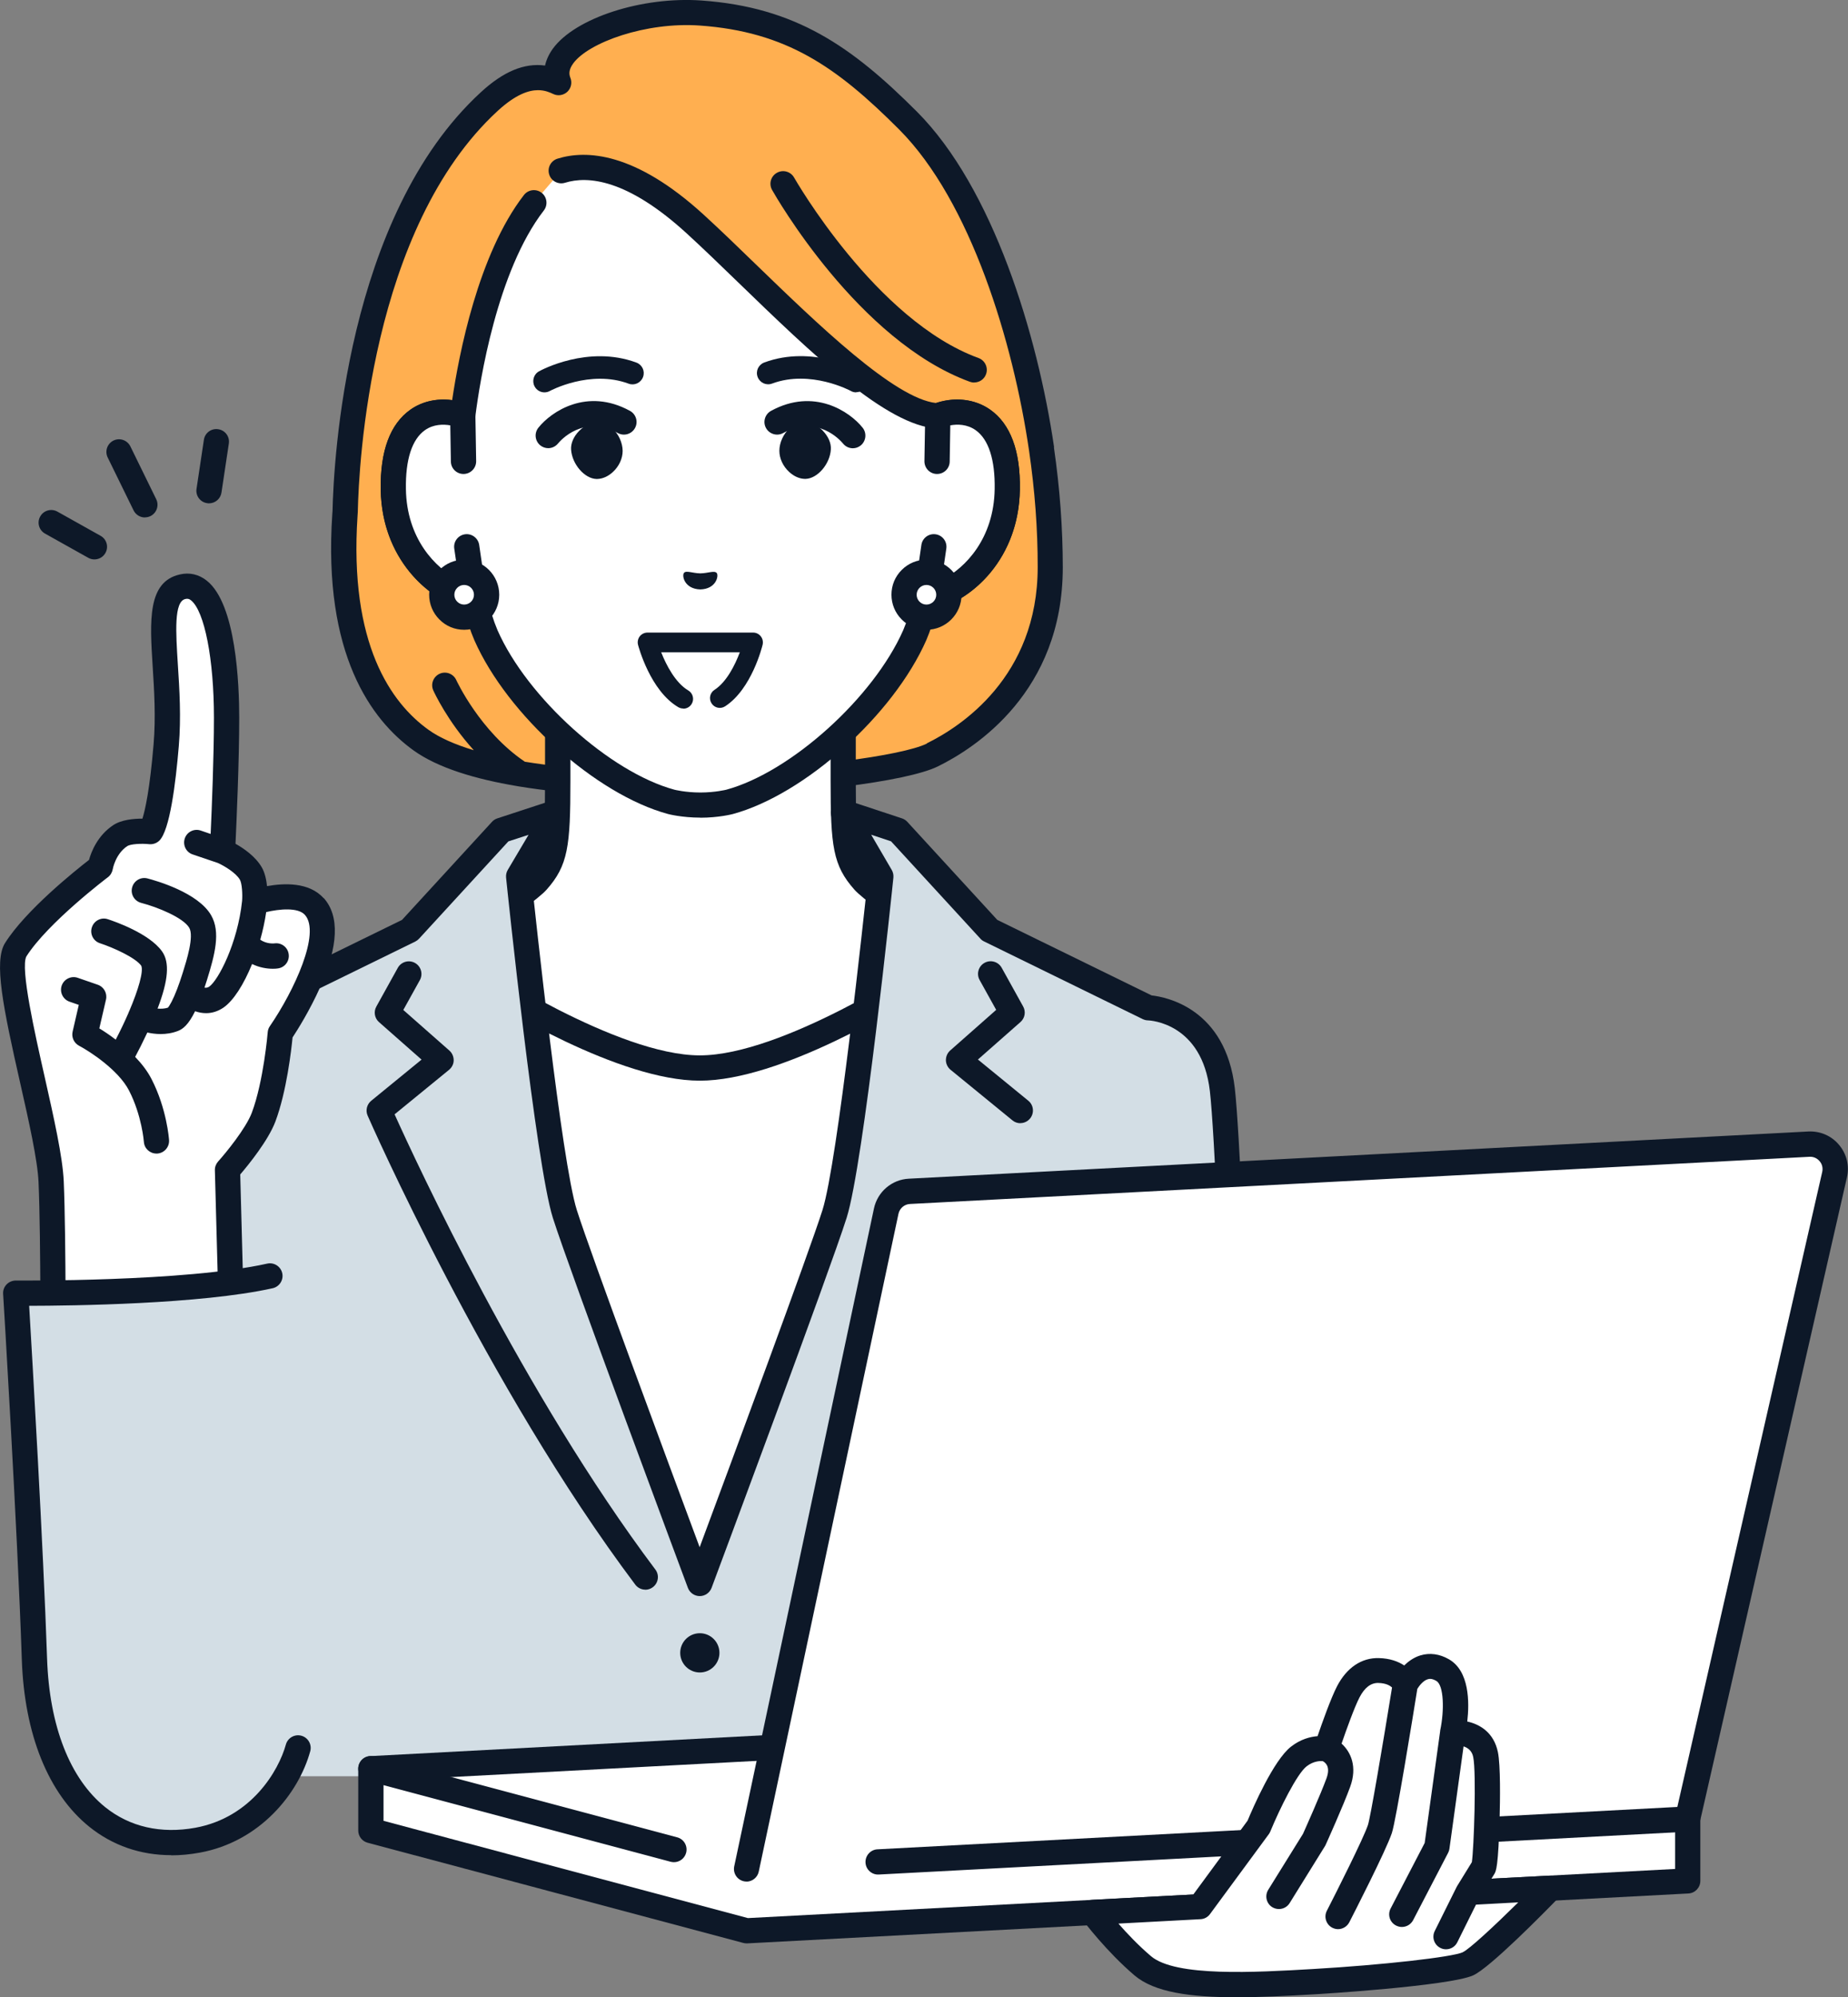 <?xml version="1.0" encoding="UTF-8"?> <svg xmlns="http://www.w3.org/2000/svg" id="_レイヤー_2" data-name="レイヤー 2" viewBox="0 0 218.62 236.13"><rect x="0" y="0" width="218.62" height="236.13" fill="#808080" stroke="none"/><defs><style> .cls-1 { fill: #ffaf50; } .cls-1, .cls-2, .cls-3, .cls-4 { stroke-width: 0px; } .cls-2 { fill: #0d1828; } .cls-3 { fill: #d3dee5; } .cls-4 { fill: #fff; } </style></defs><g id="_レイヤー_1-2" data-name="レイヤー 1"><g id="woman"><g><g><g><path class="cls-1" d="M123.22,53.09c-2.09-14.27-7.47-30.49-15.8-38.83-7.84-7.85-14.13-11.98-24.53-12.71-8.47-.6-18.65,3.6-16.79,8.23-1.86-.87-4.4-1.27-8.2,2.22-14.32,13.16-16.85,38.89-17.05,48.44-.14,2.57-1.81,19.31,8.96,27.06,11.67,8.39,54.09,4.9,60.49,1.76,5.52-2.7,13.95-9.26,13.96-22.18,0-4.49-.34-9.22-1.04-13.98Z"></path><path class="cls-2" d="M124.7,52.88c-1.94-13.27-7.22-30.65-16.22-39.67C100.76,5.48,94.11.85,82.99.06c-7.05-.5-14.94,2.06-17.59,5.7-.46.64-.77,1.31-.92,1.99-2.46-.33-4.93.7-7.6,3.16-15.97,14.67-17.41,43.73-17.54,49.48,0,.11-.02.25-.03.41-1.11,16.57,4.62,24.33,9.61,27.92,2.89,2.08,7.35,3.4,12.24,4.22.08.02.15.03.23.04,6.01.99,12.66,1.25,17.88,1.25.98,0,1.9,0,2.77-.02,12.52-.21,25.22-1.79,28.9-3.59,4.44-2.18,14.78-8.82,14.79-23.52,0-4.61-.35-9.39-1.05-14.2ZM109.64,87.92c-2.89,1.41-14.68,3.07-27.64,3.29-7.75.13-14.52-.27-19.91-1.15-5.31-3.58-8.08-9.59-8.11-9.65-.34-.75-1.22-1.09-1.97-.75-.75.34-1.09,1.22-.75,1.97.09.2,1.67,3.64,4.79,7.07-2.26-.68-4.08-1.49-5.38-2.43-4.38-3.15-9.39-10.09-8.37-25.3.01-.18.02-.34.03-.46,0-.02,0-.03,0-.05.12-5.48,1.47-33.5,16.57-47.37,2.1-1.92,3.64-2.43,4.75-2.43.82,0,1.41.27,1.81.46.55.26,1.21.15,1.66-.27.44-.42.59-1.07.36-1.64-.15-.38-.25-.91.33-1.71,1.81-2.48,8.6-4.93,14.97-4.48,10.24.73,16.19,4.88,23.58,12.28,8.49,8.5,13.51,25.2,15.38,37.99.68,4.67,1.03,9.3,1.02,13.76,0,13.02-9.18,18.91-13.12,20.84Z"></path><g><path class="cls-4" d="M102.18,104.2c-2.12-2.39-2.44-4.12-2.44-11.87v-15.31l-16.88,9.95-16.88-9.95v15.31c0,7.75-.32,9.48-2.44,11.87-2.12,2.39-18.92,12.95-18.92,12.95l24.51,24.82h27.48l24.51-24.82s-16.8-10.56-18.92-12.95Z"></path><path class="cls-2" d="M69.11,143.46c-.39,0-.77-.15-1.06-.44l-24.51-24.82c-.32-.32-.47-.77-.42-1.22.05-.45.31-.85.69-1.09,6.43-4.04,17.16-11.05,18.6-12.68,1.7-1.91,2.07-3.06,2.07-10.88v-15.31c0-.54.29-1.03.75-1.3.46-.27,1.04-.26,1.5.01l16.13,9.5,16.13-9.5c.46-.27,1.03-.28,1.5-.01.47.27.75.76.75,1.3v15.31c0,7.81.36,8.96,2.07,10.88,1.44,1.63,12.18,8.64,18.6,12.68.38.24.64.64.69,1.09.05.45-.1.9-.42,1.22l-24.51,24.82c-.58.59-1.52.59-2.11.01-.59-.58-.59-1.52-.01-2.11l23.21-23.5c-4.4-2.79-15.8-10.12-17.68-12.23-2.54-2.86-2.82-5.13-2.82-12.86v-12.7l-14.63,8.62c-.47.28-1.05.28-1.52,0l-14.63-8.62v12.7c0,7.73-.28,10-2.82,12.86-1.88,2.11-13.28,9.44-17.68,12.23l23.21,23.5c.58.59.57,1.53-.01,2.11-.29.29-.67.43-1.05.43Z"></path></g><g><path class="cls-4" d="M110.95,49.16c-6.92-.32-20.01-14.73-28.72-22.69-7.61-6.95-12.83-7.22-15.83-6.29l-3.25,3.78c-6.19,7.99-8.13,22.9-8.41,25.12v.08c-3.11-1.18-8.37-.41-8.22,8.7.13,8.07,5.99,12.4,9.57,12.84.36,1.54.81,3.05,1.38,4.39,3.71,8.43,13.8,17.5,21.91,19.7,0,0,1.45.38,3.45.38s3.45-.38,3.45-.38c8.12-2.2,18.2-11.27,21.91-19.7.57-1.34,1.03-2.85,1.38-4.39,3.59-.45,9.44-4.77,9.57-12.84.15-9.11-5.11-9.88-8.22-8.7Z"></path><path class="cls-2" d="M82.85,96.67c-2.17,0-3.77-.41-3.83-.43-8.53-2.31-19.01-11.72-22.9-20.54-.47-1.09-.88-2.34-1.24-3.71-4.23-1.12-9.71-5.94-9.84-14.1-.07-4.58,1.11-7.76,3.52-9.46,1.39-.98,3.15-1.36,4.93-1.12.79-5.35,3.07-17.25,8.49-24.25.5-.65,1.44-.77,2.09-.27.65.5.77,1.44.27,2.09-5.55,7.17-7.59,20.29-8.1,24.3,0,.48-.25.93-.64,1.21-.4.28-.92.34-1.38.17-.53-.2-2.39-.78-3.94.32-1.53,1.08-2.31,3.48-2.25,6.97.12,7.33,5.44,11.04,8.26,11.39.62.08,1.13.53,1.27,1.14.37,1.59.81,2.98,1.3,4.14,3.51,7.96,13.29,16.78,20.93,18.85,0,0,1.3.33,3.06.33s3.06-.33,3.07-.33c7.62-2.07,17.41-10.88,20.93-18.86.49-1.15.93-2.54,1.3-4.13.14-.61.65-1.07,1.27-1.14,2.82-.35,8.15-4.05,8.26-11.39.06-3.48-.72-5.89-2.25-6.97-1.55-1.09-3.41-.52-3.95-.32-.19.07-.39.1-.6.1-5.99-.28-14.92-8.92-23.56-17.28-2.18-2.11-4.24-4.1-6.1-5.8-7.05-6.44-11.71-6.8-14.38-5.97-.79.24-1.62-.19-1.87-.98-.25-.79.19-1.62.98-1.87,3.41-1.06,9.18-.78,17.28,6.61,1.89,1.73,3.97,3.73,6.16,5.86,7.33,7.09,16.42,15.89,21.35,16.42,2.25-.75,4.62-.46,6.39.78,2.41,1.69,3.6,4.88,3.52,9.46-.13,8.16-5.61,12.98-9.84,14.1-.36,1.38-.77,2.62-1.23,3.7-3.9,8.84-14.38,18.25-22.9,20.56-.08.02-1.67.43-3.84.43Z"></path></g><g><path class="cls-4" d="M54.84,54.55l-.09-5.39c-3.11-1.18-8.37-.41-8.22,8.7.13,8.07,5.99,12.4,9.57,12.84l-.88-6.06-.39-10.1Z"></path><path class="cls-2" d="M56.1,72.2c-.06,0-.12,0-.18-.01-4.3-.54-10.74-5.45-10.88-14.3-.07-4.58,1.11-7.76,3.52-9.46,1.86-1.31,4.37-1.55,6.72-.67.57.22.95.76.96,1.37l.09,5.39c.01.82-.64,1.5-1.47,1.52,0,0-.02,0-.03,0-.81,0-1.48-.65-1.49-1.47l-.07-4.28c-.82-.14-1.98-.15-3,.57-1.53,1.08-2.31,3.48-2.25,6.97.09,5.82,3.46,9.35,6.26,10.74l-.54-3.71c-.12-.82.45-1.57,1.26-1.69.81-.12,1.57.45,1.69,1.26l.88,6.06c.07.46-.09.93-.41,1.26-.28.29-.67.45-1.07.45Z"></path></g><g><path class="cls-4" d="M110.95,49.16l-.09,5.39-.39,10.1-.88,6.06c3.59-.45,9.44-4.77,9.57-12.84.15-9.11-5.11-9.88-8.22-8.7Z"></path><path class="cls-2" d="M109.6,72.2c-.4,0-.78-.16-1.07-.45-.33-.33-.48-.8-.41-1.26l.88-6.06c.12-.82.87-1.38,1.69-1.26.82.12,1.38.88,1.26,1.69l-.54,3.71c2.8-1.39,6.17-4.92,6.26-10.74.06-3.48-.72-5.89-2.25-6.97-1.02-.72-2.18-.72-3-.57l-.07,4.28c-.01.82-.68,1.48-1.52,1.47-.82-.01-1.48-.69-1.47-1.52l.09-5.39c.01-.61.39-1.15.96-1.37,2.35-.89,4.86-.64,6.72.67,2.41,1.69,3.6,4.88,3.52,9.46-.14,8.85-6.58,13.76-10.88,14.3-.06,0-.12.01-.18.01Z"></path></g><path class="cls-2" d="M115.25,45.23c-.17,0-.34-.03-.51-.09-13.19-4.81-22.99-21.95-23.4-22.68-.41-.72-.15-1.63.57-2.03.72-.41,1.63-.15,2.03.56.1.17,9.68,16.92,21.82,21.34.77.28,1.17,1.14.89,1.91-.22.61-.79.98-1.4.98Z"></path><g><path class="cls-4" d="M112.25,70.32c0,1.47-1.19,2.65-2.65,2.65-1.47,0-2.65-1.19-2.65-2.65,0-1.47,1.19-2.65,2.65-2.65,1.47,0,2.65,1.19,2.65,2.65Z"></path><path class="cls-2" d="M109.6,74.46h0c-1.11,0-2.15-.43-2.93-1.22-.78-.78-1.21-1.82-1.21-2.93,0-1.11.43-2.15,1.22-2.93.78-.78,1.82-1.21,2.93-1.21h0c2.29,0,4.14,1.86,4.14,4.15h0c0,2.28-1.86,4.14-4.15,4.14ZM109.6,69.16c-.31,0-.6.12-.82.34-.22.22-.34.51-.34.82,0,.31.12.6.34.82.22.22.51.34.82.34h0c.64,0,1.16-.52,1.16-1.16,0-.64-.52-1.16-1.16-1.16h0ZM112.25,70.32h0,0Z"></path></g><g><path class="cls-4" d="M57.57,70.32c0,1.47-1.19,2.65-2.65,2.65-1.47,0-2.65-1.19-2.65-2.65,0-1.47,1.19-2.65,2.65-2.65,1.47,0,2.65,1.19,2.65,2.65Z"></path><path class="cls-2" d="M54.91,74.46h0c-1.11,0-2.15-.43-2.93-1.22-.78-.78-1.21-1.82-1.21-2.93,0-1.11.43-2.15,1.22-2.93.78-.78,1.82-1.21,2.93-1.21h0c2.29,0,4.14,1.86,4.14,4.15h0c0,2.28-1.86,4.14-4.15,4.14ZM54.91,69.16c-.31,0-.6.12-.82.34-.22.22-.34.51-.34.82,0,.31.12.6.34.82.22.22.51.34.82.34h0c.64,0,1.16-.52,1.16-1.16,0-.64-.52-1.16-1.16-1.16h0ZM57.57,70.32h0,0Z"></path></g></g><path class="cls-2" d="M84.78,67.74c-.27-.31-.99.03-1.93.05-.95-.02-1.67-.37-1.93-.06-.28.32.04,1.91,1.93,1.96,1.89-.05,2.21-1.64,1.93-1.96Z"></path><path class="cls-2" d="M80.83,83.77c-.2,0-.4-.05-.59-.16-3.32-1.95-4.7-7.15-4.76-7.37-.09-.35-.01-.72.2-1,.22-.28.56-.45.92-.45h12.49s0,0,0,0c.36,0,.69.16.91.44.22.28.3.64.22.99-.05.21-1.29,5.25-4.44,7.29-.54.35-1.26.19-1.6-.35-.35-.54-.19-1.26.35-1.6,1.42-.92,2.43-2.93,2.99-4.44h-9.3c.61,1.56,1.71,3.63,3.2,4.51.55.32.74,1.04.41,1.59-.22.37-.6.57-1,.57Z"></path><path class="cls-2" d="M64.41,46.39c-.47,0-.92-.25-1.16-.69-.35-.64-.12-1.45.52-1.8.23-.13,5.81-3.15,11.52-1.03.69.26,1.04,1.02.78,1.71-.26.69-1.02,1.04-1.71.78-4.55-1.69-9.27.84-9.32.87-.2.11-.42.16-.64.16Z"></path><path class="cls-2" d="M97.35,50.93c-.64-.65-1.44-1.03-2.2-1.04-.59-.01-1.21.25-1.74.74-.74.68-1.21,1.71-1.21,2.67,0,.89.42,1.82,1.15,2.49.57.53,1.23.82,1.87.83.02,0,.04,0,.07,0,1.41-.03,2.9-1.75,3-3.49.05-.73-.31-1.55-.95-2.2Z"></path><path class="cls-2" d="M100.9,53c-.44,0-.87-.19-1.17-.56-.29-.35-3.01-3.46-7.08-1.24-.72.4-1.63.13-2.03-.59-.4-.72-.13-1.63.59-2.03,5.09-2.78,9.32.08,10.84,1.99.51.64.41,1.58-.23,2.1-.28.22-.6.33-.93.33Z"></path><path class="cls-2" d="M101.29,46.39c-.22,0-.44-.05-.64-.17-.04-.02-4.76-2.56-9.31-.87-.69.26-1.45-.09-1.71-.78-.26-.69.09-1.45.78-1.71,5.71-2.12,11.29.9,11.52,1.03.64.35.87,1.16.52,1.8-.24.44-.7.68-1.16.68Z"></path><path class="cls-2" d="M64.86,52.99c-.33,0-.66-.11-.94-.33-.64-.52-.74-1.45-.23-2.09,1.52-1.91,5.75-4.78,10.84-1.99.72.4.99,1.3.59,2.03-.4.72-1.3.99-2.03.59-4.07-2.22-6.79.88-7.08,1.24-.3.36-.73.55-1.16.55Z"></path><path class="cls-2" d="M68.51,50.95c.64-.65,1.44-1.03,2.19-1.05.59-.01,1.21.25,1.74.74.74.68,1.21,1.7,1.22,2.67,0,.89-.42,1.82-1.15,2.49-.57.53-1.23.82-1.87.83-.02,0-.04,0-.07,0-1.41-.03-2.9-1.75-3.01-3.48-.05-.73.31-1.55.95-2.2Z"></path></g><g><g><path class="cls-4" d="M45.03,120.28l10.7-5.11s16.72,11.11,27.05,11.11,27.05-11.11,27.05-11.11l10.7,5.11s-11.22,75.13-37.75,75.13-37.75-75.13-37.75-75.13Z"></path><path class="cls-2" d="M82.79,196.91c-11.72,0-21.9-12.99-30.25-38.6-6.09-18.69-8.95-37.62-8.98-37.81-.1-.65.24-1.28.83-1.57l10.7-5.11c.47-.23,1.03-.19,1.47.1.16.11,16.46,10.86,26.23,10.86s26.06-10.75,26.23-10.86c.44-.29,1-.33,1.47-.1l10.7,5.11c.59.28.93.92.83,1.57-.03.19-2.89,19.12-8.98,37.81-8.35,25.61-18.52,38.6-30.25,38.6ZM46.68,121.15c.7,4.26,3.52,20.36,8.71,36.27,5.43,16.65,14.59,36.5,27.4,36.5s21.97-19.85,27.4-36.5c5.19-15.9,8.01-32.01,8.71-36.27l-8.94-4.27c-3.38,2.16-17.62,10.89-27.17,10.89s-23.79-8.73-27.17-10.89l-8.94,4.27Z"></path></g><g><path class="cls-3" d="M135.85,119.14l-18.76-9.18-10.83-11.8-6.47-2.14,4.43,7.57s-3.48,33.64-5.47,39.93c-1.99,6.28-15.96,43.69-15.96,43.69,0,0-13.97-37.4-15.96-43.69s-5.47-39.93-5.47-39.93l4.49-7.57-6.53,2.14-10.83,11.8-18.76,9.18s-7.66.15-8.77,9.69c-1.11,9.54-3.43,81.18-3.43,81.18h130.52s-2.32-71.63-3.43-81.18c-1.11-9.54-8.77-9.69-8.77-9.69Z"></path><path class="cls-2" d="M148.04,211.5c-.8,0-1.46-.64-1.49-1.44-.02-.72-2.33-71.68-3.42-81.05-.93-8.07-7.07-8.36-7.33-8.37-.21,0-.43-.06-.62-.15l-18.76-9.18c-.17-.08-.32-.19-.44-.33l-10.57-11.51-2.35-.78,2.43,4.16c.16.27.23.59.2.91-.14,1.38-3.52,33.87-5.53,40.22-1.98,6.25-15.41,42.23-15.98,43.76-.22.58-.78.97-1.4.97s-1.18-.39-1.4-.97c-.57-1.53-14-37.51-15.98-43.76-2.01-6.36-5.39-38.84-5.53-40.22-.03-.32.04-.64.2-.91l2.46-4.15-2.39.78-10.57,11.51c-.13.14-.28.25-.44.33l-18.76,9.18c-.2.1-.41.15-.63.15-.25,0-6.38.3-7.32,8.37-1.09,9.37-3.39,80.34-3.42,81.05-.03.82-.71,1.47-1.54,1.44-.82-.03-1.47-.72-1.44-1.54.09-2.93,2.34-71.81,3.44-81.3,1.09-9.44,8.12-10.79,9.84-10.98l18.26-8.93,10.64-11.59c.17-.19.39-.33.63-.41l6.53-2.14c.59-.19,1.24,0,1.63.48.39.48.44,1.16.12,1.69l-4.23,7.14c.44,4.16,3.56,33.48,5.36,39.14,1.58,5,10.94,30.22,14.53,39.86,3.59-9.64,12.95-34.87,14.53-39.86,1.79-5.67,4.92-35,5.36-39.14l-4.18-7.14c-.31-.54-.26-1.21.13-1.69.39-.48,1.04-.67,1.63-.48l6.47,2.14c.24.08.46.22.63.41l10.64,11.59,18.26,8.93c1.72.19,8.75,1.54,9.84,10.98,1.1,9.5,3.34,78.37,3.44,81.3.03.82-.62,1.51-1.44,1.54-.02,0-.03,0-.05,0Z"></path></g><path class="cls-2" d="M120.71,132.8c-.33,0-.67-.11-.94-.34l-7.32-5.98c-.34-.28-.54-.69-.55-1.13,0-.44.18-.86.51-1.15l5.44-4.8-1.96-3.53c-.4-.72-.14-1.63.58-2.03.72-.4,1.63-.14,2.03.58l2.54,4.58c.34.61.21,1.38-.32,1.84l-5.03,4.43,5.96,4.87c.64.52.73,1.46.21,2.1-.3.36-.72.55-1.16.55Z"></path><path class="cls-2" d="M76.34,187.95c-.45,0-.9-.21-1.19-.6-17.59-23.39-31.52-55.13-31.66-55.45-.27-.61-.09-1.33.42-1.75l5.96-4.87-5.03-4.43c-.53-.46-.66-1.23-.32-1.84l2.54-4.58c.4-.72,1.31-.98,2.03-.58.72.4.98,1.31.58,2.03l-1.96,3.53,5.45,4.8c.33.29.51.71.51,1.15,0,.44-.21.85-.55,1.13l-6.44,5.26c2.54,5.63,15.25,33.08,30.85,53.82.5.66.36,1.59-.3,2.09-.27.2-.58.3-.9.3Z"></path><circle class="cls-2" cx="82.79" cy="195.42" r="2.32"></circle></g></g><g><g><path class="cls-4" d="M30.12,106.68s.19-2.27-.45-3.39c-.91-1.58-3.36-2.63-3.36-2.63,0,0,.48-9.4.49-15.79,0-6.39-1.03-16.45-5.2-15.5-4.09.93-1.17,9.59-1.94,18.74-.77,9.15-1.86,10.22-1.86,10.22,0,0-2.48-.26-3.59.48-1.99,1.33-2.36,3.73-2.36,3.73,0,0-7.29,5.48-10,9.75-1.88,2.95,3.9,20.72,4.19,27.44.29,6.73.22,22.7.22,22.7l21.22-2.18-.59-21.91s3.32-3.71,4.27-6.24c1.48-3.93,1.97-9.92,1.97-9.92,0,0,7.57-11.02,4.02-14.99-1.99-2.23-7.04-.5-7.04-.5Z"></path><path class="cls-2" d="M38.28,106.19c-1.71-1.92-4.7-1.78-6.69-1.42-.08-.75-.25-1.58-.62-2.22-.75-1.3-2.16-2.26-3.11-2.79.12-2.58.44-9.74.44-14.89,0-3.95-.36-13.45-3.83-16.21-.94-.75-2.04-1.01-3.2-.74-3.84.87-3.55,5.5-3.21,10.86.18,2.81.38,6,.11,9.21-.45,5.36-1,7.78-1.32,8.8-1.03,0-2.49.12-3.47.78-1.83,1.22-2.58,3.12-2.85,4.1-1.65,1.28-7.47,5.93-9.93,9.82-1.37,2.16-.22,7.69,1.78,16.52,1.02,4.5,2.07,9.16,2.18,11.78.29,6.61.22,22.47.22,22.63,0,.82.66,1.5,1.49,1.5h0c.82,0,1.49-.66,1.49-1.49,0-.16.07-16.09-.22-22.77-.13-2.89-1.16-7.47-2.25-12.31-1.16-5.13-2.91-12.89-2.17-14.27,2.54-3.99,9.57-9.31,9.64-9.36.31-.23.51-.58.58-.96,0-.02.32-1.79,1.71-2.72.37-.25,1.68-.33,2.6-.23.44.04.88-.11,1.2-.42,1.23-1.2,1.93-6.73,2.3-11.16.29-3.43.08-6.74-.11-9.65-.24-3.83-.48-7.45.89-7.76.27-.06.45-.02.67.16,1.6,1.28,2.71,6.98,2.71,13.88,0,4.52-.25,10.64-.39,13.74l-1.17-.4c-.78-.27-1.63.15-1.89.93-.26.78.15,1.63.93,1.89l2.98,1.01c.78.35,2.14,1.17,2.61,1.98.26.46.32,1.75.26,2.51-.53,5.02-2.83,9.41-3.9,10.14-.18.12-.37.14-.55.11.09-.27.19-.56.28-.86.95-3.04,1.65-5.71.51-7.69-1.55-2.7-6.54-4.1-7.53-4.36-.8-.21-1.61.27-1.82,1.07-.21.8.27,1.61,1.07,1.82,1.94.5,4.99,1.75,5.69,2.95.58,1.01-.3,3.81-.77,5.31-.23.73-.44,1.34-.64,1.86,0,0,0,0,0,.01-.52,1.36-.92,2.04-1.12,2.26-.39.13-.82.14-1.22.11,1.29-3.37,1.45-5.49.52-6.78-1.51-2.11-5.6-3.53-6.41-3.79-.78-.26-1.62.17-1.88.96-.26.78.17,1.63.95,1.88,1.62.53,4.21,1.71,4.89,2.66.29.63-.32,2.8-1.43,5.39-.01.03-.03.05-.04.07-.02.04-.03.08-.04.12-.44,1.01-.95,2.09-1.51,3.16-.73-.56-1.41-1.01-1.94-1.33l.79-3.41c.17-.74-.25-1.5-.97-1.75l-2.37-.82c-.78-.27-1.63.15-1.9.92-.27.78.15,1.63.92,1.9l1.1.38-.73,3.17c-.15.66.16,1.34.76,1.66,1.22.64,4.66,2.85,5.92,5.31,1.51,2.94,1.75,6.02,1.75,6.05.05.79.71,1.39,1.49,1.39.03,0,.07,0,.1,0,.82-.06,1.44-.77,1.39-1.59-.01-.15-.27-3.71-2.07-7.21-.49-.96-1.18-1.84-1.94-2.63.37-.69.89-1.71,1.44-2.88.46.1,1,.18,1.57.18.66,0,1.37-.1,2.06-.37.57-.22,1.23-.72,2.02-2.33.4.14.84.23,1.3.23.65,0,1.34-.18,2.03-.64,1.2-.81,2.43-2.76,3.41-5.17.87.42,1.75.56,2.45.56.23,0,.43-.01.61-.04.82-.11,1.39-.87,1.27-1.69-.11-.82-.87-1.39-1.69-1.27-.01,0-.91.11-1.67-.44.3-1.07.54-2.17.7-3.26,1.52-.36,3.76-.59,4.58.33,1.9,2.13-1.27,8.97-4.14,13.15-.15.21-.24.46-.26.72,0,.06-.49,5.82-1.88,9.52-.7,1.86-3.11,4.8-3.99,5.77-.25.28-.39.65-.38,1.03l.59,21.91c.02.82.71,1.48,1.53,1.45.82-.02,1.47-.71,1.45-1.53l-.57-21.33c.95-1.11,3.32-4.02,4.16-6.26,1.33-3.54,1.89-8.51,2.03-9.94.56-.85,2.04-3.2,3.25-5.91,2.18-4.9,2.33-8.46.43-10.58Z"></path></g><g><path class="cls-3" d="M1.86,152.88s1.68,27.38,2.21,43.26c.51,15,8.38,23.41,19.3,21.41,6.96-1.27,10.79-6.98,11.88-10.91l-3.32-55.79c-10.04,2.24-30.07,2.03-30.07,2.03Z"></path><path class="cls-2" d="M20.25,219.34c-3.63,0-6.93-1.14-9.69-3.36-4.85-3.91-7.68-10.93-7.98-19.78-.53-15.68-2.19-42.95-2.21-43.22-.03-.41.12-.82.41-1.12.29-.3.69-.46,1.1-.46.2,0,19.98.18,29.73-2,.8-.18,1.6.33,1.78,1.13.18.8-.33,1.6-1.13,1.78-8.54,1.9-23.82,2.07-28.81,2.08.36,6.08,1.66,28.18,2.12,41.72.27,7.97,2.71,14.2,6.87,17.55,2.91,2.34,6.6,3.18,10.67,2.44,6.64-1.22,9.86-6.76,10.71-9.84.22-.79,1.04-1.26,1.84-1.04.79.22,1.26,1.04,1.04,1.84-1.39,5.03-5.97,10.68-13.05,11.98-1.15.21-2.29.32-3.39.32Z"></path></g><g><path class="cls-2" d="M17.14,61.18c-.55,0-1.08-.31-1.34-.84l-3.06-6.25c-.36-.74-.06-1.63.68-2,.74-.36,1.63-.06,2,.68l3.06,6.25c.36.74.06,1.63-.68,2-.21.1-.44.15-.66.15Z"></path><path class="cls-2" d="M11.17,66.14c-.25,0-.5-.06-.73-.19l-5.11-2.86c-.72-.4-.98-1.31-.57-2.03.4-.72,1.31-.97,2.03-.57l5.11,2.86c.72.4.98,1.31.57,2.03-.27.49-.78.76-1.3.76Z"></path><path class="cls-2" d="M24.72,59.51c-.07,0-.15,0-.22-.02-.82-.12-1.38-.88-1.25-1.7l.87-5.79c.12-.82.88-1.38,1.7-1.25.82.12,1.38.88,1.25,1.7l-.87,5.79c-.11.74-.75,1.27-1.47,1.27Z"></path></g></g><g><g><g><path class="cls-4" d="M155.22,203.21l-111.34,5.9v7.31l44.45,11.85,111.34-5.9v-7.31l-44.45-11.85Z"></path><path class="cls-2" d="M88.32,229.77c-.13,0-.26-.02-.38-.05l-44.45-11.85c-.65-.17-1.11-.77-1.11-1.44v-7.31c0-.79.62-1.45,1.41-1.49l111.34-5.9c.16,0,.31,0,.46.05l44.45,11.85c.65.17,1.11.77,1.11,1.44v7.31c0,.79-.62,1.45-1.41,1.49l-111.34,5.9s-.05,0-.08,0ZM45.37,215.28l43.11,11.5,109.69-5.81v-4.75l-43.11-11.5-109.69,5.81v4.75Z"></path></g><path class="cls-2" d="M79.73,220.17c-.13,0-.26-.02-.39-.05l-35.85-9.56c-.8-.21-1.27-1.03-1.06-1.83.21-.8,1.03-1.27,1.83-1.06l35.85,9.56c.8.21,1.27,1.03,1.06,1.83-.18.67-.78,1.11-1.44,1.11Z"></path></g><g><path class="cls-4" d="M214.01,135.27l-106.41,5.58c-1.34.07-2.46,1.03-2.74,2.34l-16.53,77.78,15.59-.83,95.76-5.07,17.39-76.18c.44-1.92-1.08-3.72-3.04-3.62Z"></path><path class="cls-2" d="M88.32,222.46c-.1,0-.21-.01-.31-.03-.81-.17-1.32-.96-1.15-1.77l16.53-77.78c.42-1.97,2.11-3.42,4.12-3.52l106.41-5.58c1.41-.07,2.74.5,3.64,1.58.91,1.08,1.25,2.49.93,3.86l-17.39,76.18c-.15.65-.71,1.12-1.38,1.16l-95.76,5.07c-.82.05-1.53-.59-1.57-1.41-.04-.82.59-1.53,1.41-1.57l94.63-5.01,17.14-75.08c.1-.45,0-.92-.31-1.27-.3-.36-.74-.55-1.2-.52l-106.41,5.58c-.66.03-1.22.51-1.36,1.16l-16.53,77.78c-.15.7-.77,1.18-1.46,1.18Z"></path></g><g><path class="cls-4" d="M129.28,226.11l12.67-.67,6.95-9.44s2.8-6.79,4.75-8.31c1.64-1.28,3.28-.88,3.28-.88,0,0,1.6-4.87,2.58-6.75.73-1.4,1.9-2.56,3.58-2.51,2.51.06,3.16,1.68,3.16,1.68,0,0,1.63-3.34,4.42-1.74,2.47,1.42,1.18,7.44,1.18,7.44,0,0,3.28-.38,3.89,2.54.47,2.23.09,12.82-.23,13.34-.32.51-1.84,2.98-1.84,2.98l9.73-.52s-7.87,8.1-9.73,8.94c-1.87.84-11.97,1.75-18.23,2.11-8.63.5-17.05.84-20.24-1.87-3.24-2.75-5.92-6.32-5.92-6.32Z"></path><path class="cls-2" d="M184.76,222.63c-.25-.56-.82-.91-1.44-.87l-6.88.36.34-.55c.19-.31.48-.77.63-6.77.05-1.78.12-6.1-.21-7.66-.48-2.29-2.11-3.27-3.62-3.6.26-2.28.26-5.97-2.17-7.36-1.11-.64-2.28-.79-3.37-.46-.79.24-1.43.71-1.92,1.19-.72-.48-1.71-.84-2.99-.87-2.05-.06-3.81,1.13-4.95,3.32-.74,1.43-1.77,4.33-2.31,5.91-.86.07-2,.35-3.14,1.24-2.07,1.61-4.51,7.24-5.14,8.75l-6.42,8.73-11.97.63c-.55.03-1.04.36-1.27.86-.23.5-.17,1.09.16,1.53.11.15,2.81,3.73,6.14,6.56,2.34,1.98,6.57,2.57,12.04,2.57,2.79,0,5.91-.15,9.26-.35.16,0,15.91-.96,18.75-2.24,1.97-.89,8.3-7.31,10.19-9.26.43-.44.54-1.1.29-1.66ZM173.05,230.82c-1.29.58-9.56,1.51-17.7,1.98-6.87.4-16.29.95-19.19-1.52-1.47-1.25-2.83-2.68-3.85-3.85l9.72-.52c.45-.02.86-.25,1.12-.61l6.95-9.44c.07-.1.13-.2.18-.32,1.1-2.67,3.15-6.82,4.29-7.7.83-.65,1.64-.64,1.91-.62.48.26.89.82.44,2.05-.7,1.91-2.48,5.89-2.77,6.54l-4.12,6.63c-.43.7-.22,1.62.48,2.05.25.15.52.22.79.22.5,0,.99-.25,1.27-.71l4.17-6.72c.03-.06.07-.11.09-.17.09-.19,2.1-4.66,2.89-6.83.88-2.39.09-4.13-1.01-5.13.58-1.68,1.52-4.3,2.12-5.46.6-1.16,1.35-1.73,2.22-1.71.91.02,1.39.31,1.63.54-1.19,7.34-2.56,15.37-2.85,16.25-.53,1.59-3.69,7.86-4.86,10.14-.38.73-.09,1.63.64,2.01.22.11.45.17.68.17.54,0,1.06-.3,1.33-.81.44-.86,4.34-8.46,5.04-10.56.49-1.47,2.51-13.9,3.01-17.04.22-.36.69-.98,1.24-1.14.19-.06.5-.1,1.01.2.89.51.96,3.48.46,5.83,0,.03,0,.05-.01.08,0,.01,0,.02,0,.03l-1.83,13.22-4.03,7.75c-.38.73-.1,1.63.64,2.01.22.11.46.17.69.17.54,0,1.06-.29,1.33-.8l4.15-7.98c.08-.15.13-.32.15-.48l1.67-12.09c.49.16.99.5,1.14,1.25.39,1.88.08,10.92-.16,12.44l-1.72,2.79s-.03.06-.05.09c0,.01-.02.02-.02.03l-2.6,5.23c-.37.74-.07,1.63.67,2,.21.11.44.16.66.16.55,0,1.08-.3,1.34-.83l2.21-4.45,5-.27c-2.95,2.91-5.81,5.55-6.56,5.89Z"></path></g></g></g></g></svg> 